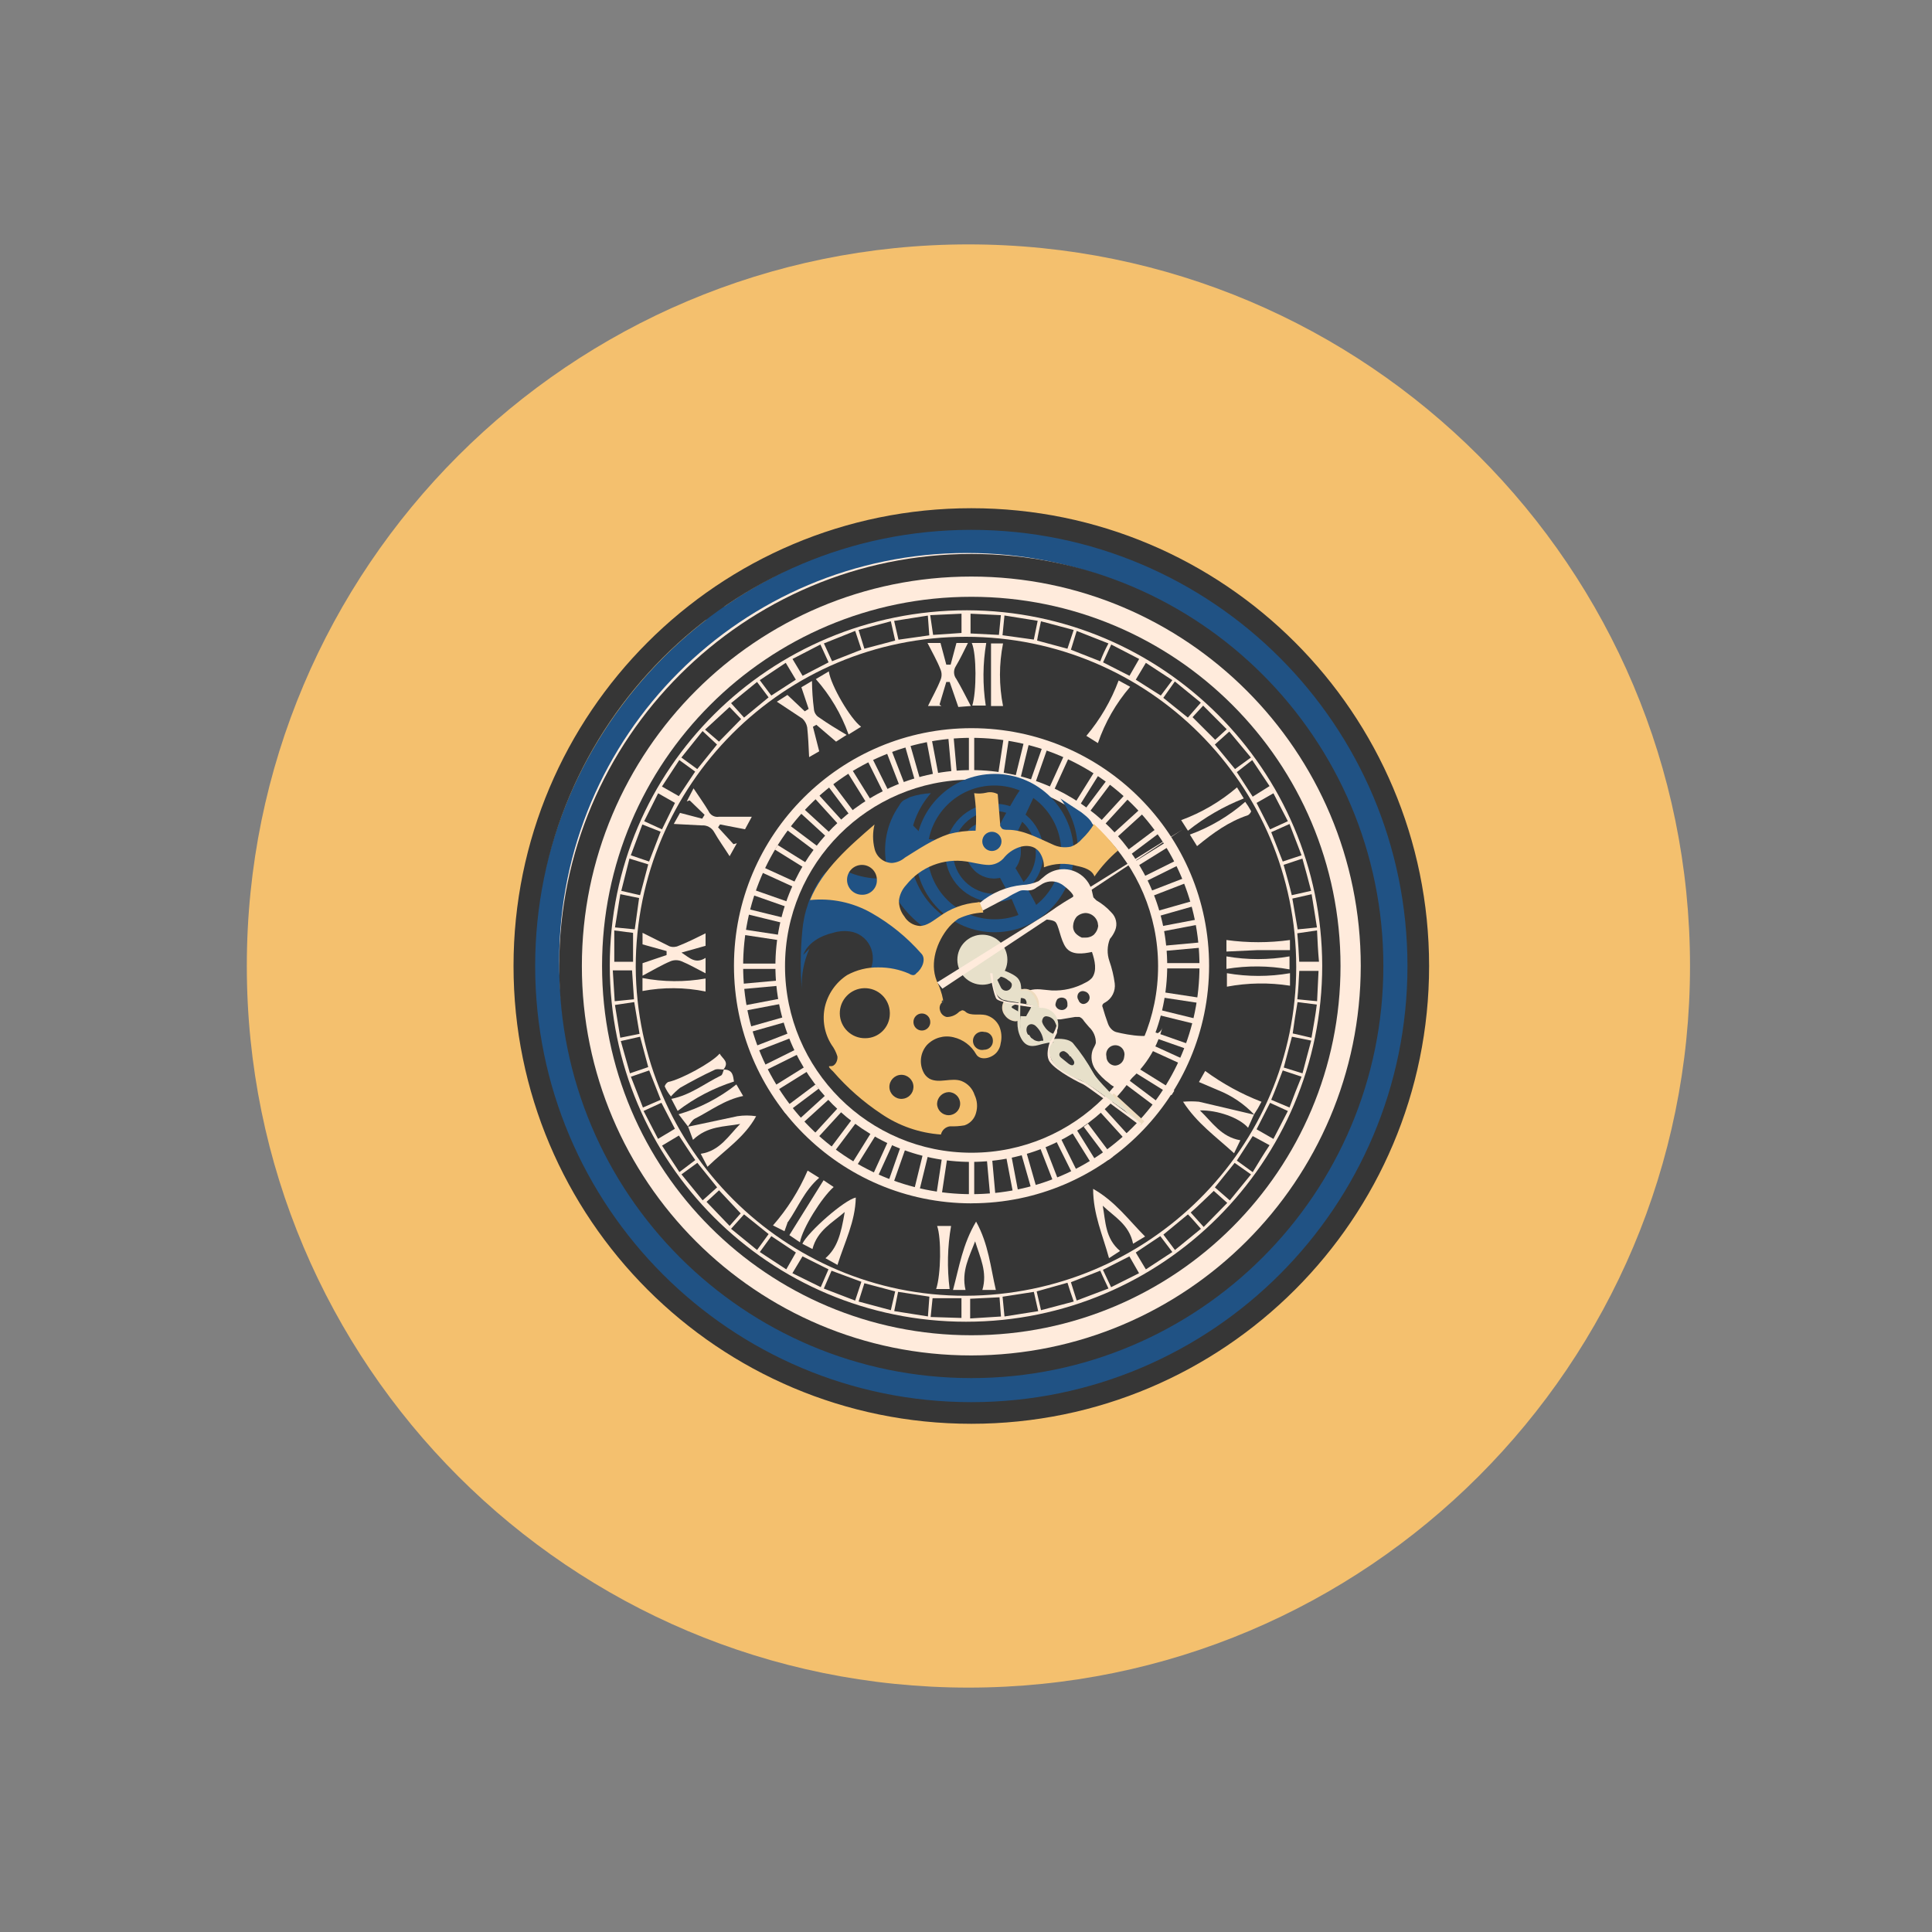 <?xml version="1.0" encoding="UTF-8"?> <svg xmlns="http://www.w3.org/2000/svg" id="_Слой_1" viewBox="0 0 400 400"><rect x="0" y="0" width="400" height="400" fill="#808080" stroke="none"/> <defs> <style>.cls-1{fill:#363636;}.cls-2{fill:#ffebdc;}.cls-3{fill:#e7e0ca;}.cls-4{fill:#4a7a7e;}.cls-5{fill:#f4c06e;}.cls-6{fill:#e89236;}.cls-7{fill:#205284;}.cls-8{fill:#eedbbe;}</style> </defs> <path class="cls-5" d="m200.5,50.6c82.51,0,149.4,66.89,149.4,149.4s-66.89,149.4-149.4,149.4S51.1,282.51,51.1,200,117.99,50.6,200.5,50.6"></path> <path class="cls-6" d="m165.62,124.35l-4.28-8.47c14.4-4.41,29.39-6.56,44.45-6.38l-.2,6.98h4.28l1.4-5.88c.05-.56.3-1.09.7-1.49.58-.32,1.26-.39,1.89-.2l11.46,1.89c.81,0,1.58.37,2.09,1,.32.58.39,1.26.2,1.89l-1,6.28c-16.35-.3-32.99-7.28-48.64-2.49-10.46,3.19-18.83,11.16-29.2,14.55-1.2-1.3-2.59-2.79-2.79-4.59-.2-1.79,1-4.09,2.89-3.89,1.46,3.14,3.96,5.67,7.08,7.18"></path> <path class="cls-7" d="m202.29,109.2c50.7,0,91.79,41.1,91.79,91.79s-41.1,91.79-91.79,91.79-91.79-41.1-91.79-91.79,41.1-91.79,91.79-91.79"></path> <path class="cls-7" d="m109.2,215.85c.1,1.2.4,2.59,1.6,3.09,1.2.5,2.39-.5,3.69-.9,1.76-.67,3.75-.32,5.18.9,2.07,1.88,2.53,4.97,1.1,7.38-1.54,2.33-4.35,3.48-7.08,2.89-.22,1.52.39,3.04,1.6,3.99,2.32-1.94,5.04-3.34,7.97-4.08,2.7,6.03,6.01,11.77,9.87,17.14-3,2.21-5.75,4.75-8.17,7.58l25.31,23.52c.42-2.69,1.37-5.26,2.79-7.58-13.15-15.05-26.71-30.8-31.89-50.13-2.29-8.37-2.49-16.95-3.49-25.42-.7,2.09-.4,4.48-2.39,5.88-1.99,1.4-3.09.2-4.39,1-4.19,2.29-2.19,10.66-1.69,14.75"></path> <path class="cls-7" d="m165.62,124.35l-4.28-8.47c14.4-4.41,29.39-6.56,44.45-6.38l-.2,6.98h4.28l1.4-5.88c.05-.56.3-1.09.7-1.49.58-.32,1.26-.39,1.89-.2l11.46,1.89c.81,0,1.58.37,2.09,1,.32.58.39,1.26.2,1.89l-1,6.28c-16.35-.3-32.99-7.28-48.64-2.49-10.46,3.19-18.83,11.16-29.2,14.55-1.2-1.3-2.59-2.79-2.79-4.59-.2-1.79,1-4.09,2.89-3.89,1.46,3.14,3.96,5.67,7.08,7.18"></path> <path class="cls-7" d="m253.12,275.05l-3.59-4.88c-.38-.45-.59-1.01-.6-1.59.15-.57.56-1.05,1.1-1.3l6.58-4.88c.34-.28.75-.45,1.2-.5.7,0,1.1.7,1.4,1.3l3.19,5.78c2.09-1.22,3.81-2.97,4.98-5.08l-5.98-6.78,5.58-4.88c1.6,2.69,3.09,5.38,4.48,8.17,7.48-10.43,13.42-21.87,17.64-33.98l-7.68-3.69c1.05-2.15,1.66-4.49,1.8-6.88l7.77,2.59c1.21-9.79,1.88-19.64,1.99-29.5l-8.67.5c-1.45-3.77-2.52-7.68-3.19-11.66l6.28.4c.83.09,1.67-.09,2.39-.5,1.1-1,.3-2.99-1-3.59-1.43-.37-2.95-.23-4.29.4-1.4.4-2.89.9-4.28.5l-1.5-4.78,6.88-1.49c.87-.37,1.85-.33,2.69.1.58.39.97,1,1.1,1.69,2.19,6.08,2.09,12.66,2.79,19.14.7,6.48,1.79,11.16,1.89,16.74-.16,6.53-1.24,13.01-3.19,19.24-4.09,13.95-10.07,28.01-20.83,37.77-8.57,7.77-19.53,12.26-29,18.84l-3.49-6.38,4.48-3.29,4.48,8.27"></path> <path class="cls-2" d="m200.2,114.49c46.62,0,84.42,37.8,84.42,84.42s-37.79,84.42-84.42,84.42-84.42-37.8-84.42-84.42,37.79-84.42,84.42-84.42"></path> <path class="cls-1" d="m201.1,105.22c-52.35,0-94.78,42.44-94.78,94.78s42.44,94.78,94.78,94.78,94.78-42.44,94.78-94.78-42.44-94.78-94.78-94.78m0,185.08c-49.87,0-90.3-40.43-90.3-90.3s40.43-90.3,90.3-90.3,90.3,40.43,90.3,90.3-40.43,90.3-90.3,90.3"></path> <path class="cls-1" d="m201.1,114.69c-47.12,0-85.32,38.2-85.32,85.31s38.2,85.32,85.32,85.32,85.31-38.2,85.31-85.32c0-47.11-38.18-85.31-85.29-85.31h-.02Zm0,165.94c-44.53,0-80.63-36.1-80.63-80.63s36.1-80.63,80.63-80.63,80.63,36.1,80.63,80.63c-.06,44.51-36.12,80.57-80.63,80.63"></path> <path class="cls-1" d="m201.1,123.56c42.22,0,76.44,34.23,76.44,76.44s-34.22,76.45-76.44,76.45-76.45-34.23-76.45-76.45,34.23-76.44,76.45-76.44"></path> <path class="cls-2" d="m201.1,249.14c-27.16-.03-49.16-22.07-49.14-49.24.03-27.16,22.07-49.16,49.23-49.14,27.17.03,49.16,22.07,49.14,49.23-.03,27.13-22.01,49.11-49.14,49.14h-.1Zm0-96.38c-26.09,0-47.24,21.15-47.24,47.24s21.15,47.24,47.24,47.24,47.24-21.15,47.24-47.24-21.15-47.24-47.24-47.24"></path> <path class="cls-2" d="m201.1,240.56c-22.4,0-40.56-18.16-40.56-40.56s18.16-40.56,40.56-40.56,40.56,18.16,40.56,40.56c-.05,22.38-18.18,40.52-40.56,40.56m0-79.14c-21.33.03-38.6,17.34-38.57,38.67.03,21.33,17.34,38.6,38.67,38.57,21.33-.03,38.6-17.34,38.57-38.67-.03-21.29-17.28-38.54-38.57-38.57h-.1Z"></path> <path class="cls-2" d="m273.75,199.9c0,40.73-33.02,73.75-73.75,73.75s-73.75-33.02-73.75-73.75,33.09-73.55,73.95-73.55c40.58.11,73.44,32.98,73.55,73.55m-73.85,68.37c37.87-.1,68.47-30.6,68.47-68.07,0-37.76-30.62-68.37-68.39-68.36-37.75,0-68.35,30.61-68.36,68.36.2,37.57,30.9,68.17,68.27,68.07m7.68.2l.4,4.09,6.98-1.1-.9-3.99-6.48,1Zm-58.7-22.03l-2.59,2.39,4.78,4.98,2.29-2.59-4.48-4.78Zm116.91-25.42l3.89,1.2c.6-2.39,1.2-4.48,1.8-6.78l-3.99-.8-1.69,6.38Zm-19.83,30.4l-5.08,4.19,2.39,3.19,5.38-4.39c-.9-1-1.7-1.99-2.69-2.99m17.24-23.72l3.79,1.6c.8-2.19,1.59-4.19,2.49-6.38l-3.89-1.3c-.8,2.09-1.5,3.99-2.39,6.08m0-55.41l2.39,6.08,3.89-1.29-2.49-6.48-3.79,1.7Zm9.47,19.73c-.4-2.39-.7-4.59-1.1-6.88l-3.99.9c.4,2.19.7,4.19,1.1,6.38l3.99-.4Zm-21.13,53.82l3.09,2.69,4.39-5.38-3.39-2.39-4.09,5.08Zm-22.03-112.62l-6.58-2.59-1.2,3.89,6.08,2.39c.48-1.27,1.04-2.5,1.69-3.69m-76.05,15.65l-2.39-2.49-5.08,4.68,2.89,2.49,4.59-4.68Zm95.18-3.39l-5.38-4.39-2.39,3.39,5.08,4.09,2.69-3.09Zm-26.31,123.99c-.5-1.4-.9-2.59-1.3-3.89l-6.38,1.79.9,3.89,6.78-1.79Zm-44.55,0l6.68,1.79.9-3.89-6.38-1.69-1.2,3.79Zm73.75-115.32l4.19,5.08,3.29-2.39-4.48-5.38-2.99,2.69Zm-119.1,59.9l-1.1-6.58-3.99.6,1.1,6.78,3.99-.8Zm4.39,13.65l-2.39-6.08-3.79,1.3,2.49,6.38,3.69-1.6Zm84.92,37.77l1.2,3.79,6.58-2.49c-.6-1.3-1.2-2.49-1.7-3.69l-6.08,2.39Zm-62.59-121.09l-2.39-3.19-5.38,4.39,2.69,2.99,5.08-4.19Zm33.29,124.08l-6.48-1-.8,3.99,6.98,1.1.3-4.09Zm-59.9-83.12l1.69-6.38-3.89-1.2-1.69,6.68,3.89.9Zm26.61,70.16l-5.08-4.08-2.69,2.99,5.38,4.39,2.39-3.29Zm-26.81-69.57l-3.89-.8-1.1,6.88,4.09.4.9-6.48Zm8.77,57.21l4.39,5.38,2.99-2.69-4.09-5.08-3.29,2.39Zm37.87-108.83l6.38-1.69-.9-3.99-6.68,1.8,1.2,3.89Zm35.08-1.89l.8-3.89-6.88-1.1-.4,4.09,6.48.9Zm-79.83,88.5l-1.69-6.28-3.99.9,1.89,6.68,3.79-1.29Zm133.25-35.58l3.99-.9c-.6-2.39-1.2-4.48-1.8-6.68l-3.89,1.3c.6,2.19,1.2,4.19,1.69,6.28m-89.1-50.83l-1.29-3.89-6.48,2.59,1.69,3.69,6.08-2.39Zm-33.99,24.72l4.09-5.08-2.99-2.79-4.39,5.48,3.29,2.39Zm77.94-28.8l-6.78-1.8c-.3,1.49-.6,2.69-.8,3.99l6.28,1.69,1.3-3.89Zm-87.91,47.94l2.39-6.18-3.79-1.49-2.39,6.38,3.79,1.29Zm42.66,90.9l1.29-3.89-6.18-2.29-1.6,3.69,6.48,2.49Zm15.05-141.82l-6.98,1.1.9,3.89,6.38-.9-.3-4.08Zm79.43,87.41c.4-2.39.8-4.48,1.1-6.88l-3.99-.5c-.4,2.29-.7,4.29-1,6.48l3.89.9Zm-17.44,34.19l-2.79-2.49c-1.69,1.6-3.19,3.09-4.78,4.48l2.69,2.99,4.88-4.98Zm-7.18-100.56l4.68,4.68,2.39-2.19-4.88-4.89-2.19,2.39Zm-54.32-21.13l.6,4.09,5.88-.4v-3.99l-6.48.3Zm35.78,9.77l5.48,2.79,2-3.49-5.78-2.99-1.69,3.69Zm38.27,92.89l-3.69-1.69-2.79,5.48,3.49,1.99,2.99-5.78Zm-6.48-63.79l2.79,5.48,3.69-1.69-2.99-5.78-3.49,1.99Zm-61.1,106.64v-4.09h-5.98l-.4,3.89,6.38.2Zm-58.5-37.77l-3.49,2.09,3.59,5.48,3.29-2.49c-1.2-1.69-2.19-3.29-3.39-5.08m66.38,33.49l-6.08.3v4.08l6.38-.4-.3-3.99Zm35.78-127.77l-5.48-3.59-2.09,3.49,5.18,3.29,2.39-3.19Zm-5.48,121.99l5.48-3.59-2.49-3.29-5.08,3.39,2.09,3.49Zm-72.46-3.49l-5.08-3.39-2.39,3.29,5.48,3.59,1.99-3.49Zm94.58-94.38l3.49-2.19-3.59-5.38-3.19,2.49,3.29,5.08Zm0,77.74c1.2-1.99,2.29-3.79,3.49-5.58l-3.49-1.89-3.29,5.08,3.29,2.39Zm-93.19-102.76l5.38-2.79-1.69-3.69-5.78,2.99,2.09,3.49Zm-1.4.8l-2.09-3.49-5.38,3.59,2.39,3.19,5.08-3.29Zm71.06,122.89l-2-3.49-5.48,2.79,1.69,3.59,5.78-2.89Zm-99.57-99.37l-2.89,5.78,3.69,1.69,2.69-5.48-3.49-1.99Zm70.56-32.79l.4-4.09-6.28-.3v4.09l5.88.3Zm-66.18,25.91l-3.59,5.48,3.49,1.99,3.39-5.08-3.29-2.39Zm-13.46,35.28v6.48h3.89v-5.98l-3.89-.5Zm145.51,14.65l.3-6.28h-3.99c-.1,1.99-.2,3.89-.4,5.88l4.09.4Zm-108.64,56.31l5.88,2.89,1.6-3.69-5.38-2.69-2.09,3.49Zm-32.79-56.71l-.4-5.98h-3.99l.4,6.38,3.99-.4Zm1.99,23.12l2.99,5.78,3.49-2.09-2.79-5.38-3.69,1.69Zm139.83-30.9c-.2-2.19-.3-4.19-.4-6.48l-4.09.6c.2,2.09.3,3.99.4,5.88h4.09Z"></path> <path class="cls-2" d="m138.01,196.91l-4.98-1.39v-2.39l5.58,2.79c.62.22,1.3.18,1.89-.1,1.79-.7,3.59-1.6,5.58-2.59v2.59l-4.98,1.4c1.8,1.2,2.89,2.39,4.98,1.1v3.19c-1.79-.9-3.29-1.8-4.98-2.49-.73-.3-1.56-.3-2.29,0-1.89.8-3.69,1.89-5.78,2.99v-2.59l4.98-1.69v-.8Z"></path> <path class="cls-2" d="m155.65,169.1l-1.4,2.59-5.18-1-.4.6,3.19,3.49.7-.2-1.5,2.69c-1.2-1.89-2.29-3.39-3.19-4.98-.51-.94-1.53-1.49-2.59-1.4l-5.78-.3,1.29-2.29,4.59,1.2.5-.8-3.09-2.99-.6.2,1.4-2.69c1.2,1.79,2.19,3.19,3.09,4.68.36.86,1.27,1.36,2.19,1.2h6.78Z"></path> <path class="cls-2" d="m168.31,150.47l1.3,5.08-2.09,1.2c-.1-2.29-.2-4.29-.4-6.18-.13-.69-.48-1.32-1-1.8l-5.28-3.49,2.19-1.4,3.59,3.39.8-.5-1.5-4.48,2.19-1.3c.02,1.93.15,3.86.4,5.78.04.74.45,1.42,1.1,1.79,1.69,1.2,3.49,2.29,5.68,3.59l-2.19,1.4-4.08-3.49-.7.4Z"></path> <path class="cls-2" d="m198.01,133.12h2.39c-.9,1.79-1.6,3.29-2.49,4.78-.55.83-.51,1.91.1,2.69,1,1.69,1.89,3.49,2.99,5.58l-2.59.2-1.79-5.18h-.7l-1.4,4.68.4.3h-2.79c.9-1.89,1.89-3.59,2.59-5.38.3-.7.3-1.49,0-2.19-.7-1.8-1.69-3.49-2.69-5.48h2.69l1.2,4.49h.9l1.2-4.49Z"></path> <path class="cls-2" d="m259.6,230.8l-1.2,2.69c-1.8-2.09-6.38-3.69-9.97-3.59,2.59,2.49,4.39,5.48,8.37,6.18l-1.3,2.69c-3.79-3.49-7.67-6.18-10.56-10.67,1.09-.1,2.2-.1,3.29,0l11.46,2.69h-.1Z"></path> <path class="cls-2" d="m177.18,247.94c-.1,4.98-2.29,9.17-3.79,13.95l-2.49-1.39c2.39-2.09,3.19-4.78,3.99-9.57-2.49,2.19-5.68,3.79-6.68,7.67l-2.09-1.09c1.2-2.49,8.67-9.07,11.06-9.57"></path> <path class="cls-2" d="m142.39,233.29l10.27-2.19c1.29-.2,2.6-.2,3.89,0-2.39,4.39-6.48,6.98-10.07,10.47l-1.4-2.69c3.99-.6,5.78-3.79,8.17-6.18-3.29.6-6.78.4-9.77,3.29l-1-2.69h-.1Z"></path> <path class="cls-2" d="m199.9,267.07h-2.59c1.29-4.78,1.99-9.47,4.78-14.15,2.59,4.68,2.99,9.47,4.09,14.15h-2.79c1.1-3.69-.5-6.78-1.5-10.07-1.2,3.19-2.89,6.18-1.99,10.07"></path> <path class="cls-2" d="m228.31,249.63c.6,3.29.5,6.78,3.59,9.37l-2.29,1.49c-1.3-4.78-3.29-9.07-3.29-14.35,4.58,2.59,7.28,6.38,10.76,9.87l-2.49,1.49c-.8-3.99-3.89-5.58-6.28-7.87"></path> <path class="cls-2" d="m201.2,133.12h2.99c-.73,4.28-.76,8.66-.1,12.96h-2.79c.9-2.89.9-10.67-.1-12.96"></path> <path class="cls-2" d="m196.61,266.88h-2.79c1-2.99,1.1-10.56.2-13.06h2.89c-.75,4.31-.85,8.71-.3,13.06"></path> <path class="cls-2" d="m253.92,197.01v-2.39c4.37.6,8.79.6,13.15,0v2.09h-6.68l-6.48.3Z"></path> <path class="cls-2" d="m267.08,201.49v2.59c-4.33-.68-8.75-.61-13.06.2v-2.79c4.32.75,8.74.75,13.06,0"></path> <path class="cls-2" d="m256.11,163.02l1.4,2.29c-4.17,1.64-8.06,3.89-11.56,6.68l-1.4-2.19c4.23-1.55,8.14-3.85,11.56-6.78"></path> <path class="cls-2" d="m247.84,175.18l-1.49-2.39c4.21-1.53,8.09-3.83,11.46-6.78.44.6.84,1.23,1.2,1.89.1.2-.4.8-.7.9-3.89,1.3-7.08,3.59-10.47,6.38"></path> <path class="cls-2" d="m259.7,230.8c-2.09-2.22-4.64-3.95-7.48-5.08l-3.99-1.7,1.29-2.29c3.59,2.63,7.51,4.78,11.66,6.38-.48.93-1.01,1.83-1.59,2.69h.1Z"></path> <path class="cls-2" d="m165.62,257.21l-2.19-1.49,7.08-11.36,2.09,1.4c-2.49,2.19-6.48,8.57-6.98,11.46"></path> <path class="cls-2" d="m149.77,221.43c1.99,0,1.99,1.3,2.19,2.49-4.21,1.34-8.15,3.4-11.66,6.08l-1.3-2.49c3.99-.8,6.88-3.19,10.17-4.78.4-.1.5-.8.7-1.3h-.1Z"></path> <path class="cls-2" d="m171.6,139c.4,2.89,4.48,9.87,6.68,11.46l-2.59,1.6c-1.51-4.22-3.81-8.11-6.78-11.46l2.69-1.6Z"></path> <path class="cls-2" d="m160.03,253.72c2.97-3.39,5.39-7.22,7.18-11.36l2.39,1.49c-3.09,2.69-4.39,6.18-6.48,9.17-.1,0-.1.1-.1.2l-.6,1.69-2.39-1.2Z"></path> <path class="cls-2" d="m227.31,153.85l-2.39-1.5c2.87-3.41,5.13-7.29,6.68-11.46l2.39,1.3c-2.95,3.43-5.21,7.38-6.68,11.66"></path> <path class="cls-2" d="m142.49,233.29l-1.99-2.59c4.35-1.27,8.41-3.37,11.96-6.18l1.4,2.39c-3.89.8-6.78,3.09-9.97,4.68-.6.3-1,1.1-1.49,1.69h.1Z"></path> <path class="cls-2" d="m149.87,221.43c-.7,0-1.49-.2-1.99.1-2.39,1.1-4.78,2.39-7.08,3.69-.68.54-1.32,1.14-1.89,1.79-.52-.64-.96-1.34-1.29-2.09.11-.38.36-.7.7-.9,2.59-.5,9.07-3.99,10.67-5.88.6,1.1,2.09,1.69.8,3.29h.1Z"></path> <path class="cls-2" d="m253.92,200.6v-2.59c4.32.75,8.74.75,13.06,0v2.69c-4.31-.78-8.73-.81-13.06-.1"></path> <path class="cls-2" d="m146.08,202.59v2.69c-4.3-.88-8.74-.91-13.06-.1v-2.69c4.31.83,8.73.86,13.06.1"></path> <path class="cls-2" d="m207.67,146.18h-2.49v-12.96h2.49c-.85,4.28-.85,8.68,0,12.96"></path> <rect class="cls-2" x="200.6" y="151.76" width="1.1" height="8.59"></rect> <rect class="cls-2" x="200.6" y="239.57" width="1.1" height="8.59"></rect> <rect class="cls-2" x="240.64" y="199.4" width="8.59" height="1.1"></rect> <rect class="cls-2" x="152.94" y="199.5" width="8.59" height="1.1"></rect> <rect class="cls-2" x="196.65" y="151.89" width="1.1" height="8.59" transform="translate(-13.22 18.32) rotate(-5.15)"></rect> <rect class="cls-2" x="204.63" y="239.32" width="1.1" height="8.59" transform="translate(-21.03 19.39) rotate(-5.15)"></rect> <rect class="cls-2" x="240.62" y="195.44" width="8.57" height="1.09" transform="translate(-16.76 23.01) rotate(-5.2)"></rect> <rect class="cls-2" x="153.2" y="203.33" width="8.57" height="1.09" transform="translate(-17.84 15.12) rotate(-5.2)"></rect> <rect class="cls-2" x="192.48" y="152.42" width="1.1" height="8.59" transform="translate(-25.88 38.82) rotate(-10.77)"></rect> <rect class="cls-2" x="208.94" y="238.53" width="1.1" height="8.59" transform="translate(-41.67 43.41) rotate(-10.77)"></rect> <rect class="cls-2" x="240.08" y="191.03" width="8.57" height="1.09" transform="translate(-31.55 49.14) rotate(-10.79)"></rect> <rect class="cls-2" x="153.86" y="207.4" width="8.57" height="1.09" transform="translate(-36.14 33.29) rotate(-10.79)"></rect> <rect class="cls-2" x="188.41" y="153.68" width="1.1" height="8.59" transform="translate(-36.14 58.01) rotate(-15.95)"></rect> <rect class="cls-2" x="212.49" y="238.11" width="1.1" height="8.59" transform="translate(-58.42 67.89) rotate(-15.95)"></rect> <rect class="cls-2" x="238.84" y="187.62" width="8.57" height="1.09" transform="translate(-42.23 73.77) rotate(-15.89)"></rect> <rect class="cls-2" x="154.5" y="211.58" width="8.57" height="1.09" transform="translate(-52.02 51.59) rotate(-15.89)"></rect> <polygon class="cls-2" points="183.3 155.09 184.32 154.69 187.43 162.7 186.4 163.09 183.3 155.09"></polygon> <polygon class="cls-2" points="215.03 236.85 216.06 236.45 219.16 244.46 218.14 244.85 215.03 236.85"></polygon> <rect class="cls-2" x="236.96" y="183.34" width="8.55" height="1.09" transform="translate(-50.11 99.49) rotate(-21.16)"></rect> <rect class="cls-2" x="155.99" y="215.13" width="8.57" height="1.09" transform="translate(-67.14 72.54) rotate(-21.2)"></rect> <rect class="cls-2" x="181.15" y="156.2" width="1.1" height="8.59" transform="translate(-52.45 97.67) rotate(-26.44)"></rect> <polygon class="cls-2" points="218.27 235.43 219.25 234.94 223.07 242.63 222.09 243.12 218.27 235.43"></polygon> <rect class="cls-2" x="236.27" y="179.69" width="8.57" height="1.09" transform="translate(-55.05 125.74) rotate(-26.4)"></rect> <rect class="cls-2" x="157.65" y="218.76" width="8.57" height="1.09" transform="translate(-80.62 94.86) rotate(-26.4)"></rect> <rect class="cls-2" x="177.32" y="158.46" width="1.1" height="8.59" transform="translate(-59.12 118.44) rotate(-31.87)"></rect> <rect class="cls-2" x="223.81" y="233.01" width="1.1" height="8.59" transform="translate(-91.47 154.22) rotate(-31.87)"></rect> <rect class="cls-2" x="234.13" y="176.32" width="8.57" height="1.09" transform="translate(-57.46 152.7) rotate(-31.9)"></rect> <rect class="cls-2" x="159.46" y="222.77" width="8.57" height="1.09" transform="translate(-93.27 120.25) rotate(-31.9)"></rect> <rect class="cls-2" x="174.02" y="161.72" width="1.1" height="8.59" transform="translate(-64.71 138.08) rotate(-36.9)"></rect> <rect class="cls-2" x="226.84" y="232.08" width="1.1" height="8.59" transform="translate(-96.38 183.89) rotate(-36.9)"></rect> <rect class="cls-2" x="231.82" y="174.19" width="8.57" height="1.09" transform="translate(-57.62 176.6) rotate(-36.87)"></rect> <rect class="cls-2" x="161.45" y="227" width="8.57" height="1.09" transform="translate(-103.37 144.94) rotate(-36.87)"></rect> <polygon class="cls-2" points="168.21 164.77 169.02 164.03 174.8 170.39 173.99 171.12 168.21 164.77"></polygon> <polygon class="cls-2" points="227.28 229.69 228.09 228.95 233.87 235.31 233.06 236.05 227.28 229.69"></polygon> <rect class="cls-2" x="229.33" y="169.9" width="8.57" height="1.09" transform="translate(-53.89 201.57) rotate(-42.29)"></rect> <rect class="cls-2" x="164.41" y="228.97" width="8.57" height="1.09" transform="translate(-110.54 173.25) rotate(-42.29)"></rect> <rect class="cls-2" x="168.15" y="166.02" width="1.1" height="8.59" transform="translate(-70.84 179.7) rotate(-47.52)"></rect> <rect class="cls-8" x="232.85" y="225.37" width="1.1" height="8.59" transform="translate(-93.61 246.69) rotate(-47.52)"></rect> <rect class="cls-2" x="226.5" y="167.09" width="8.57" height="1.09" transform="translate(-48.72 224.53) rotate(-47.5)"></rect> <rect class="cls-2" x="167.24" y="231.79" width="8.57" height="1.09" transform="translate(-115.65 201.83) rotate(-47.5)"></rect> <rect class="cls-2" x="165.46" y="169.17" width="1.1" height="8.59" transform="translate(-72.39 201.98) rotate(-53.08)"></rect> <rect class="cls-2" x="235.6" y="221.85" width="1.1" height="8.59" transform="translate(-86.51 279.09) rotate(-53.08)"></rect> <rect class="cls-2" x="223.12" y="164.18" width="8.57" height="1.09" transform="translate(-40.85 247.69) rotate(-53.1)"></rect> <rect class="cls-2" x="170.44" y="234.32" width="8.57" height="1.09" transform="translate(-118 233.6) rotate(-53.1)"></rect> <rect class="cls-2" x="163.83" y="173.41" width="1.1" height="8.61" transform="translate(-73.35 223.39) rotate(-58.11)"></rect> <rect class="cls-2" x="238.63" y="219.72" width="1.1" height="8.61" transform="translate(-77.39 308.74) rotate(-58.11)"></rect> <rect class="cls-2" x="220.71" y="162.81" width="8.58" height="1.09" transform="translate(-32.65 267.87) rotate(-58.06)"></rect> <polygon class="cls-2" points="175.94 241.6 180.48 234.32 181.41 234.89 176.86 242.18 175.94 241.6"></polygon> <rect class="cls-2" x="160.62" y="177.32" width="1.1" height="8.59" transform="translate(-71.01 252.7) rotate(-65.44)"></rect> <rect class="cls-2" x="240.47" y="213.8" width="1.1" height="8.59" transform="translate(-57.53 346.64) rotate(-65.44)"></rect> <rect class="cls-2" x="214.97" y="159.43" width="8.57" height="1.09" transform="translate(-17.25 293.12) rotate(-65.49)"></rect> <rect class="cls-2" x="178.6" y="239.18" width="8.57" height="1.09" transform="translate(-111.1 306.7) rotate(-65.49)"></rect> <rect class="cls-2" x="158.37" y="181.54" width="1.09" height="8.56" transform="translate(-69.07 274.17) rotate(-70.65)"></rect> <rect class="cls-2" x="240.96" y="210.87" width="1.09" height="8.56" transform="translate(-41.52 371.71) rotate(-70.65)"></rect> <polygon class="cls-2" points="212.89 162.99 215.72 154.93 216.74 155.29 213.91 163.35 212.89 162.99"></polygon> <polygon class="cls-2" points="183.56 245.67 186.39 237.62 187.41 237.98 184.58 246.03 183.56 245.67"></polygon> <rect class="cls-2" x="157.98" y="185.35" width="1.09" height="8.59" transform="translate(-63.42 298.45) rotate(-76.22)"></rect> <rect class="cls-2" x="243.29" y="206.26" width="1.09" height="8.59" transform="translate(-18.73 397.23) rotate(-76.22)"></rect> <rect class="cls-2" x="207.34" y="156.91" width="8.57" height="1.09" transform="translate(8.26 325.43) rotate(-76.21)"></rect> <rect class="cls-2" x="186.43" y="242.21" width="8.57" height="1.09" transform="translate(-90.51 370.1) rotate(-76.21)"></rect> <rect class="cls-2" x="157.21" y="189.26" width="1.1" height="8.59" transform="translate(-57.28 320.5) rotate(-81.37)"></rect> <rect class="cls-2" x="244.01" y="202.26" width="1.1" height="8.59" transform="translate(3.65 417.35) rotate(-81.37)"></rect> <rect class="cls-2" x="203.46" y="156.13" width="8.57" height="1.09" transform="translate(21.78 338.66) rotate(-81.4)"></rect> <rect class="cls-2" x="190.73" y="242.78" width="8.58" height="1.09" transform="translate(-74.78 399.67) rotate(-81.38)"></rect> <path class="cls-7" d="m205.88,160.23c-9.06.03-16.37,7.39-16.35,16.44.03,9.05,7.39,16.37,16.44,16.34,9.06-.03,16.37-7.39,16.35-16.44-.03-9.01-7.33-16.32-16.35-16.34h-.1Zm0,30.1c-7.65,0-13.85-6.2-13.85-13.85s6.2-13.85,13.85-13.85,13.85,6.2,13.85,13.85v.1c0,7.6-6.16,13.75-13.76,13.75h-.1Z"></path> <path class="cls-7" d="m205.88,166.41c-5.61,0-10.17,4.55-10.17,10.17s4.55,10.16,10.17,10.16,10.17-4.55,10.17-10.16c.05-5.56-4.41-10.11-9.97-10.17h-.2Zm0,18.64c-4.73,0-8.57-3.84-8.57-8.57s3.84-8.57,8.57-8.57,8.57,3.84,8.57,8.57v.1c0,4.68-3.79,8.47-8.47,8.47h-.1Z"></path> <path class="cls-7" d="m188.14,181.26c1-.9,5.48-4.39,6.68-4.78-.03-.84.03-1.67.2-2.49l-3.29-.3c-.1-.1-3.39-3.59-3.59-3.59-.65,1.98-1.11,4.01-1.4,6.08,0,.8,1.3,4.28,1.4,5.08"></path> <path class="cls-7" d="m188.34,175.78c.02-4.26,1.58-8.36,4.39-11.56-1.46.07-2.9.34-4.29.8l-1.4.7c-.38.29-.69.67-.9,1.1-2.59,3.71-3.5,8.34-2.49,12.76-.68.45-1.23,1.07-1.6,1.79-.07.21-.21.38-.4.5h-.5c-1.88-.13-3.73-.57-5.48-1.3-.97-.55-2.07-.83-3.19-.8-1.04.36-1.91,1.06-2.49,1.99-2.23,3.29-3.57,7.1-3.89,11.06-.38,3.98-.42,7.98-.1,11.96-.13-2.88.42-5.75,1.59-8.37l-1.29,1.3c.9-2.49,3.59-3.99,6.18-4.58,1.09-.35,2.25-.45,3.39-.3,1.86.23,3.48,1.39,4.29,3.09.77,1.65.73,3.56-.1,5.18.4.32.83.59,1.3.8,1.67,0,3.31.42,4.78,1.2,1.74,1.03,3.35,2.26,4.78,3.69-.35-.89-.46-1.85-.3-2.79.3-1.4.9-2.79,1.2-4.19.46-1.38.35-2.89-.3-4.19-.51-.78-1.19-1.43-2-1.89l-5.28-4.09c-1.09-.63-1.94-1.61-2.39-2.79-.6-1.69.5-3.49,1.79-4.78,1.73,4.44,4.84,8.21,8.87,10.76.94-1.14,2.09-2.08,3.39-2.79-4.73-3.2-7.57-8.54-7.57-14.25"></path> <path class="cls-6" d="m180.17,202.19h1c-.33-.09-.67-.09-1,0"></path> <path class="cls-7" d="m226.31,171c-.3-1.2-1.4-1.99-2.39-2.79l-4.38-2.89c2.3,3.01,3.56,6.68,3.59,10.47.02.27-.02.54-.1.8l3.19-1.1.2-2.99c.02-.5-.02-1-.1-1.49"></path> <path class="cls-7" d="m202.39,170.6c1.5-.6,3.18-.6,4.68,0,.7-1.39,1.49-2.69,2.29-4.09.8-1.4,1.99-3.59,2.89-3.79.9-.2.9,2.39,1.79,2.29l-3.79,8.07,1-.3c-.54.32-.97.81-1.2,1.4l.3-.5c.1-.2-.3-.2-.2,0,.07.15.17.29.3.4.62.43.96,1.15.9,1.89.09,1.35-.3,2.69-1.1,3.79.7,1.1,4.29,7.28,4.68,8.47-1.14.79-2.34,1.49-3.59,2.09-.2.1-2.29-5.38-2.49-5.48-.18-.12-.32-.29-.4-.5l-1.4-2.59c-1.95.44-3.99-.17-5.38-1.59-2.59-2.69-3.29-8.17.7-9.57"></path> <path class="cls-4" d="m195.32,207.28c-.11,0-.2.09-.2.2.1,0,.3-.1.2-.2"></path> <path class="cls-5" d="m226.51,170.6c-.69,1.14-1.53,2.17-2.49,3.09-.61.73-1.4,1.28-2.29,1.6-1.31.28-2.69.11-3.89-.5-2.99-1.3-5.98-2.99-9.17-2.99-.5,0-1.2,0-1.4-.5-.18-.18-.25-.45-.2-.7l-.5-6.18c-.73-.4-1.59-.51-2.39-.3-.82.19-1.66.22-2.49.1.4,2.57.5,5.18.3,7.77-1.88-.02-3.76.22-5.58.7-3.29,1.1-6.18,3.09-9.07,4.88-.75.65-1.7,1.03-2.69,1.1-1.74-.05-3.22-1.29-3.59-2.99-.4-1.64-.4-3.35,0-4.98-5.18,4.48-10.76,9.27-13.36,15.65,4.43-.46,8.89.48,12.76,2.69,3.87,2.2,7.34,5.03,10.27,8.37,1.1,1.09.2,3.19-1,4.08-.13.21-.35.36-.6.4-.32,0-.63-.11-.9-.3-2.01-.88-4.18-1.32-6.38-1.3-2.26-.04-4.49.51-6.48,1.6-2.32,1.52-3.96,3.88-4.59,6.58-.59,2.71-.09,5.54,1.4,7.87.54.72.94,1.53,1.2,2.39.1.9-.5,2.09-1.4,2-.9-.1.2.8.5,1.1,2.91,3.36,6.26,6.31,9.97,8.77,3.66,2.5,7.93,3.98,12.36,4.29.21-.91.96-1.59,1.89-1.7,1,.04,2-.03,2.99-.2,1.19-.4,2.08-1.38,2.39-2.59.36-1.22.25-2.54-.3-3.69-.42-1.32-1.41-2.38-2.69-2.89-2.09-.8-4.68.6-6.68-.5-.58-.35-1.03-.87-1.29-1.49-.84-1.83-.53-3.97.8-5.48,1.41-1.48,3.5-2.08,5.48-1.6,1.98.46,3.68,1.72,4.68,3.49.9,1.59,3.69.8,4.59-.8.27-.42.44-.9.5-1.4.3-1.2.19-2.46-.3-3.59-.55-1.14-1.57-1.98-2.79-2.29-1.4-.3-2.99.2-4.08-.6-.21-.23-.49-.37-.8-.4l-.6.3c-.68.7-1.62,1.1-2.59,1.1-.7-.15-1.24-.7-1.4-1.4-.19-.61,0-1.28.5-1.69h-.1c-.1-.1,0-.4.2-.3.2.1-.4-2.29-1-3.49-1.8-3.59-.6-7.97,1.79-11.16.67-.89,1.48-1.66,2.39-2.29,1.62-.78,3.39-1.22,5.18-1.3,0-.5-.4-1-.4-1.6.01-.14-.02-.28-.1-.4-.19-.18-.47-.22-.7-.1-2.88.23-5.65,1.27-7.97,2.99-1.2.8-2.49,1.89-3.99,1.89-1.33-.09-2.52-.84-3.19-1.99-.74-.93-1.13-2.1-1.1-3.29.14-1.2.67-2.31,1.49-3.19,2.98-3.74,7.73-5.6,12.46-4.88,1.4.2,2.79.6,4.19.7,1.47.15,2.91-.5,3.79-1.69.9-1.01,2.08-1.74,3.39-2.09.52-.13,1.06-.17,1.6-.1,1.01.11,1.9.7,2.39,1.6.49.85.73,1.81.7,2.79,2.16-.85,4.55-.95,6.78-.3,1.5.3,3.19.8,3.69,2.19,1.39-2,3.03-3.81,4.88-5.38-1.52-1.95-3.19-3.78-4.98-5.48m-48.04,14.65c-1.71,0-3.09-1.38-3.09-3.09s1.38-3.09,3.09-3.09,3.09,1.39,3.09,3.09c.06,1.65-1.24,3.03-2.89,3.09h-.2Zm17.94,40.86c1.32,0,2.39,1.07,2.39,2.39s-1.07,2.39-2.39,2.39-2.39-1.07-2.39-2.39c.05-1.3,1.09-2.34,2.39-2.39m7.37-12.46c.99,0,1.8.8,1.8,1.8v.1c0,.99-.81,1.79-1.8,1.79-1.02.24-2.04-.39-2.28-1.41-.24-1.02.39-2.04,1.41-2.28.28-.07.58-.07.87,0m-24.62,1.3c-2.86.05-5.22-2.22-5.28-5.08-.05-2.86,2.22-5.22,5.08-5.28,2.86-.05,5.22,2.22,5.28,5.08v.2c0,2.81-2.28,5.08-5.08,5.08m7.58,12.56c-1.37.05-2.53-1.02-2.59-2.39-.05-1.37,1.02-2.53,2.39-2.59,1.37-.05,2.53,1.02,2.59,2.39v.2c-.05,1.3-1.09,2.34-2.39,2.39m5.88-15.95c.03.96-.73,1.77-1.69,1.8-.96.03-1.77-.73-1.8-1.69v-.1c0-.96.78-1.74,1.74-1.74s1.74.78,1.74,1.74m12.76-35.38c-1.1,0-1.99-.89-1.99-1.99s.89-1.99,1.99-1.99,1.99.89,1.99,1.99-.89,1.99-1.99,1.99"></path> <path class="cls-2" d="m231.4,213.75c-.41-.06-.79-.23-1.1-.5-.41-.34-.72-.79-.9-1.3-.4-1.1-.8-2.29-1.1-3.39-.11-.18-.11-.41,0-.6.12-.18.29-.32.5-.4,1.41-.8,2.2-2.38,1.99-3.99-.21-1.56-.58-3.1-1.1-4.59-.52-1.49-.48-3.12.1-4.58.46-.54.83-1.14,1.1-1.8.51-1.28.19-2.73-.8-3.69-.89-.99-1.93-1.83-3.09-2.49l-.6-.6c-.1-.2-.1-.5-.2-.8-.56-3.31-3.7-5.54-7.01-4.98-1.09.18-2.12.67-2.96,1.39l-1.2,1c-1.07.48-2.22.75-3.39.8-3.23.32-6.28,1.6-8.77,3.69l.6,1.6,5.08-2.69c.76-.49,1.56-.92,2.39-1.3.8-.4,1.4-.1,2.29-.2.51-.05,1-.26,1.4-.6l1.29-.8c1.2-.63,2.63-.59,3.79.1.3.1,3.09,2.29,2.39,2.69-2.27,1.3-4.43,2.76-6.48,4.39.9.4,1.99.2,2.79.7.8.5,1.1,3.79,2.29,5.38,1.2,1.6,3.49,1.3,5.38.9.6,1.79,1.1,3.89,0,5.38-.4.42-.87.76-1.4,1-2.14,1.16-4.55,1.71-6.98,1.59-1.6-.1-3.09-.5-4.59,0,1.1.8,1,2.69,2.09,3.49,1.1.8,1.99.6,2.69,1.3.7.7.4,1,.8,1.2h.9l2.99-.5h.9c.27.11.51.28.7.5.4.6.9,1.1,1.3,1.6.92.84,1.43,2.04,1.4,3.29-.1.5-.5,1-.7,1.59-.4,1.32-.18,2.75.6,3.89.81,1.11,1.79,2.08,2.89,2.89.37.36.81.63,1.3.8.82,0,1.61-.32,2.19-.9,3.67-2.91,6.29-6.93,7.48-11.46-.8,2.89-7.57,1.4-9.27,1m-10.36-5.48c-.2.63-.86.98-1.5.8-.5-.11-.89-.5-1-1,.03-.43.17-.84.4-1.2.52-.44,1.28-.44,1.79,0,.19.26.29.57.3.9v.5Zm3.29-.4c-.47-.03-.87-.35-1-.8-.21-.29-.29-.65-.2-1,.11-.59.68-.97,1.27-.86,0,0,0,0,.01,0,.07.01.14.03.21.06.64.15,1.06.75,1,1.4-.09.66-.64,1.16-1.3,1.2m2.29-14.45c-.48.46-1.13.71-1.8.7h-.8c-.4-.17-.77-.41-1.1-.7-.51-.45-.77-1.12-.7-1.79.04-.66.28-1.28.7-1.8.53-.52,1.25-.81,2-.8,1.14.09,2.1.89,2.39,1.99,0,.2.1.5.1.7-.08.64-.36,1.23-.8,1.69m6.18,25.42c-.1.99-.9,1.75-1.89,1.79-1.01-.05-1.8-.88-1.79-1.89-.24-1.02.39-2.04,1.41-2.28,1.02-.24,2.04.39,2.28,1.41.07.29.07.58,0,.87v.1Z"></path> <path class="cls-3" d="m203.39,193.52c2.86,0,5.18,2.32,5.18,5.18s-2.32,5.18-5.18,5.18-5.18-2.32-5.18-5.18,2.32-5.18,5.18-5.18"></path> <path class="cls-3" d="m235.98,232.99c-.4-.4-8.97-8.57-9.97-10.56-1.23-2.13-2.63-4.17-4.19-6.08-1.3-1.2-4.98-.5-6.38-.1-1.4.4-2.99.8-4.09-1.4-1.1-2.19-.6-3.99-.5-6.68.1-2.69.1-4.58-.3-5.08-1.45-.98-3.02-1.75-4.68-2.29v-.5c.2,0,4.08,1.1,4.98,2.39.9,1.29.5,2.49.4,5.48-.1,2.99,0,5.38.5,6.38.5.99,3.39,1.2,3.49,1.09.1-.1,5.18-1.4,6.88.3,1.62,1.95,3.06,4.05,4.28,6.28.9,1.8,9.77,10.27,9.87,10.37l-.3.4Z"></path> <path class="cls-8" d="m210.27,211.46c-.87-.05-1.68-.49-2.19-1.2-.72-.84-.81-2.06-.2-2.99l.4.3c-.58,1.08-.17,2.42.91,3,.49.26,1.05.33,1.59.19v.6l-.5.1Z"></path> <line class="cls-8" x1="214.25" y1="210.96" x2="214.55" y2="211.16"></line> <path class="cls-3" d="m210.96,209.57c.13.28.17.6.1.9,0,.29-.15.56-.4.7-.36.17-.78.13-1.1-.1l-1.1-.5c-.37-.37-.59-.87-.6-1.4-.05-.5-.05-1,0-1.5,0-.1,0-.2.1-.2h.2c.78.04,1.55.17,2.29.4-.2.1-.9.3-1,.6-.1.3,1.4.8,1.49,1.1"></path> <path class="cls-2" d="m235.98,232.99c-4.39-3.29-11.16-8.27-11.66-8.47-.5-.2-5.58-2.69-6.98-4.68-1.4-1.99.9-6.18,1-6.38.1-.2,1.2-2.39-.4-3.59-1.6-1.2-3.79-1.2-6.18-1.6-2.39-.4-4.79-.9-5.38-1.39-.6-.5-1.4-5.18-1.4-5.38h.5c.1,1.2.5,4.19,1.3,5.08.8.9,2.89.9,4.98,1.2,2.09.3,5.48,1,6.48,1.79,1,.8.6,4.29.6,4.29,0,0-2.19,3.99-1,5.78,1.2,1.79,6.18,4.28,6.68,4.39.5.1,7.57,5.48,11.76,8.57l-.3.4Z"></path> <path class="cls-8" d="m215.05,208.47h-.5c.09-.7-.09-1.42-.5-2-.36-.96-1.38-1.51-2.39-1.29v.2h-.4v-.4c0-.1.1-.2.4-.2,1.22-.22,2.43.39,2.99,1.5.39.66.53,1.44.4,2.19m-3.59-3.79h-.1v.2l.1-.2Z"></path> <path class="cls-3" d="m218.34,209.97c-.72-.9-1.84-1.38-2.99-1.3-.1.8-1,1.3-1.69,1.6-.79.13-1.59.17-2.39.1-.12,1.13-.08,2.27.1,3.39.06.61.35,1.18.8,1.59l.7.4c1.01.32,2.1.28,3.09-.1l-.4-.2c-.3.3-1,.1-1.4-.1l-.7-.5-.4-.6h-.2c-.3-.4-.41-.91-.3-1.4.1-.51.58-.86,1.1-.8.26.04.5.14.7.3.98.87,1.59,2.08,1.69,3.39.48-.16.99-.23,1.49-.2.3-.4.5-.9.8-1.4-.87-.26-1.61-.83-2.09-1.6-.23-.3-.4-.64-.5-1,0-.33.1-.64.3-.9.21-.21.51-.29.8-.2.62.09,1.17.46,1.49,1,.29.57.49,1.17.6,1.8.34-1.13.12-2.35-.6-3.29"></path> <path class="cls-3" d="m211.26,205.18v-.3c0,.6-.1,1.2-.1,1.79.38-.09.77-.02,1.1.2.2.3.4.7.2.99l2.49.7c-.06-.53-.23-1.04-.5-1.49-.21-.6-.55-1.14-1-1.6-.63-.49-1.46-.6-2.19-.3"></path> <path class="cls-3" d="m213.46,208.57v-.2h.2c.51-.08,1.03,0,1.49.2.29.09.51.31.6.6-.02.21-.09.42-.2.6l-.3.3c-.52.48-1.13.86-1.79,1.1-2.59,1.1-.4-1.59,0-2.59"></path> <path class="cls-3" d="m207.38,204.68c.42.51,1.18.58,1.68.15.34-.28.49-.72.41-1.15-.15-.3-.4-.54-.7-.7-.48-.42-1.07-.7-1.69-.8l.6-.9c.76.02,1.48.34,1.99.9.54.4.98.91,1.3,1.49l.3.9c.12.93.08,1.87-.1,2.79v.2h-.4l-1.99-.3-1.2-.3c-.79-.44-1.39-1.14-1.69-1.99-.28-.87-.31-1.8-.1-2.69.1-1.2,1.4,2.39,1.6,2.39"></path> <path class="cls-3" d="m221.53,218.74c-.27-.49-.69-.87-1.2-1.1-.5-.1-1.1.3-1,.8.04.2.15.37.3.5l1.6,1.29c.4.3.9.5,1.1.1.2-.4,0-.7-.2-1s-.6-.6-.5-.9c0-.16.07-.31.2-.4.3-.4.7-.8,1.2-.6l.3.3c1.8,2.09,2.89,4.68,4.68,6.78.65.78,1.35,1.51,2.09,2.19.98.99,1.88,2.06,2.69,3.19-2.99-1.99-5.78-4.48-8.97-6.18-1.46-.59-2.87-1.32-4.19-2.19-1.35-.81-2.24-2.22-2.39-3.79-.1-1.26.84-2.37,2.1-2.47.45-.04.9.06,1.29.27,1.11.39,2.01,1.22,2.49,2.29"></path> <polygon class="cls-2" points="194.02 203.39 195.12 204.69 244.75 171.79 194.02 203.39"></polygon> </svg> 